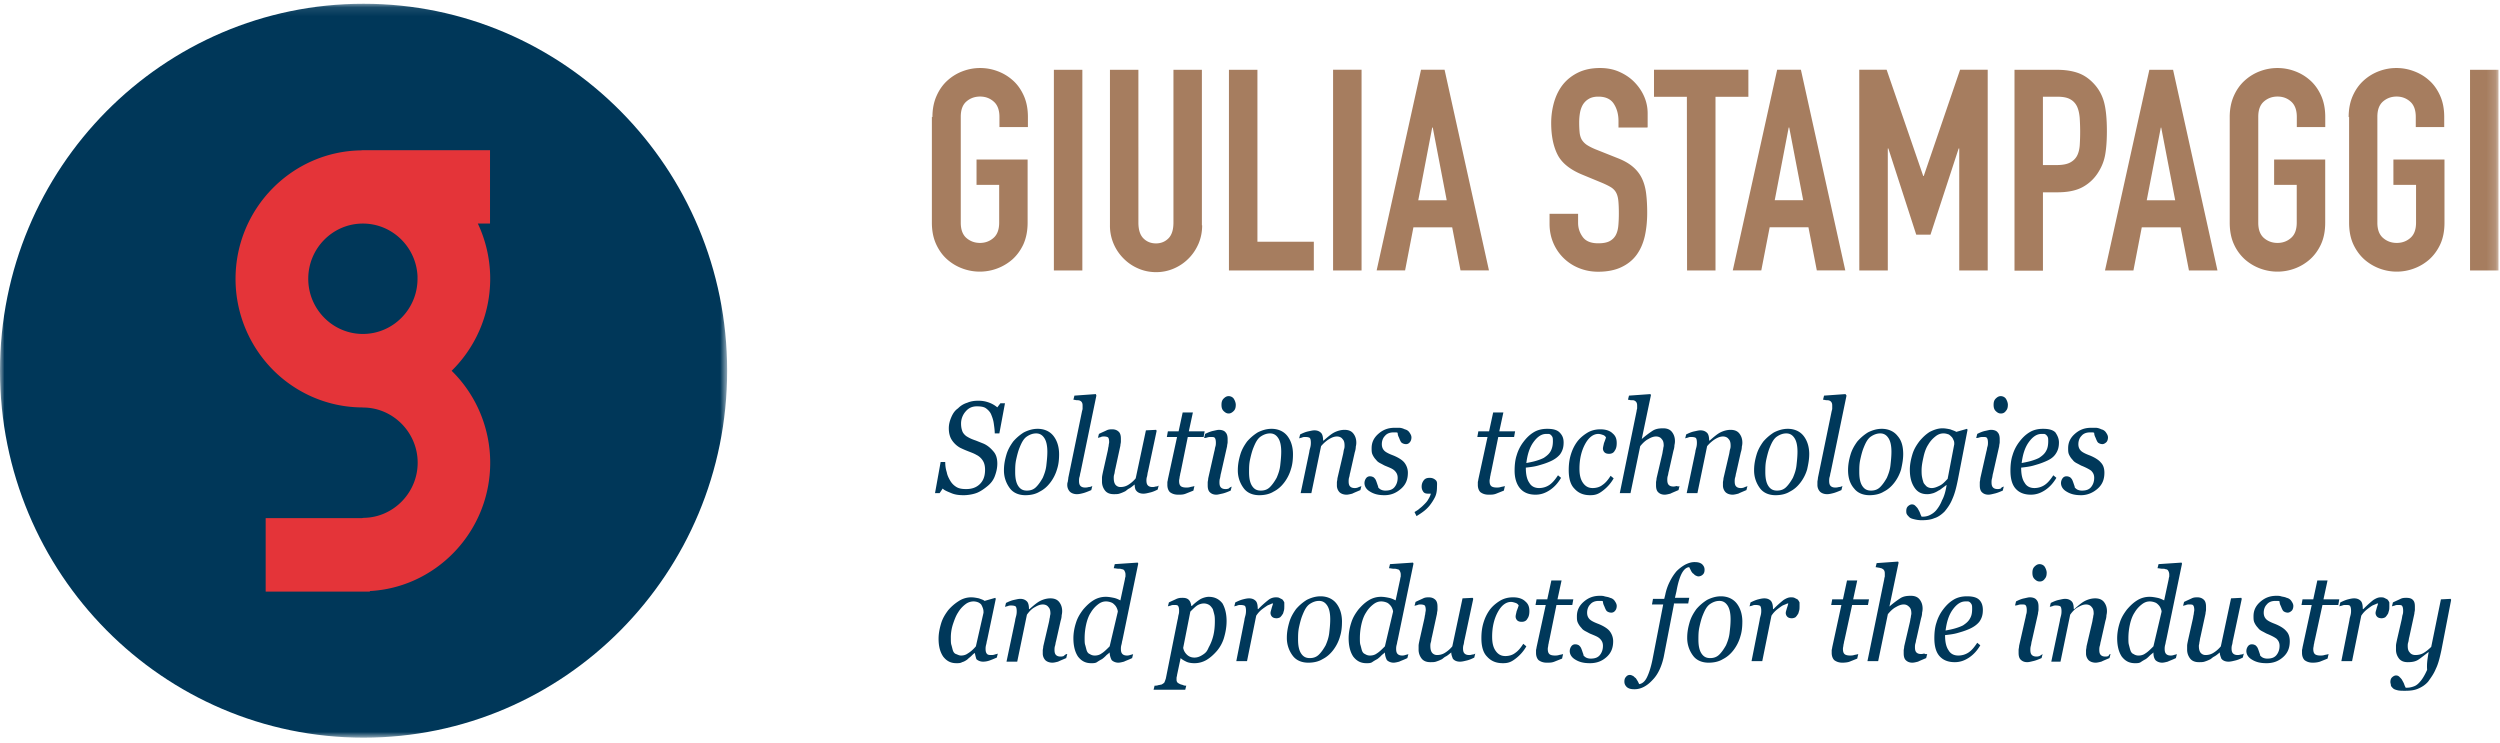 <svg width="276" height="82" viewBox="0 0 276 82" xmlns="http://www.w3.org/2000/svg" xmlns:xlink="http://www.w3.org/1999/xlink"><defs><path id="a" d="M80.277 81.13H0V.104h80.277z"/><path id="c" d="M0 81.44h275.834V.414H0z"/><path id="e" d="M0 81.44h275.834V.414H0z"/><path id="g" d="M0 81.44h275.834V.414H0z"/></defs><g fill="none" fill-rule="evenodd"><g transform="translate(0 .31)"><mask id="b" fill="#fff"><use xlink:href="#a"/></mask><path d="M40.14.104C17.97.104 0 18.244 0 40.617 0 62.992 17.97 81.13 40.14 81.13c22.166 0 40.137-18.138 40.137-40.513C80.277 18.243 62.307.104 40.14.104" fill="#003759" fill-rule="nonzero" mask="url(#b)"/></g><path d="M102.94 12.933c0-.89.155-1.68.464-2.364.307-.69.712-1.25 1.216-1.7a5.23 5.23 0 0 1 1.696-1.02 5.455 5.455 0 0 1 3.791 0c.628.23 1.19.56 1.695 1.01.504.44.91 1.01 1.218 1.69.308.68.462 1.47.462 2.36v1.12h-3.143v-1.12c0-.77-.22-1.34-.64-1.7-.42-.37-.92-.55-1.5-.55s-1.08.18-1.5.54c-.42.36-.63.92-.63 1.69v11.7c0 .76.21 1.33.63 1.69.42.36.92.54 1.49.54s1.07-.18 1.49-.55c.42-.36.63-.93.63-1.69v-4.17h-2.5v-2.8h5.64v6.97c0 .91-.16 1.7-.46 2.38-.31.67-.72 1.23-1.22 1.68a5.485 5.485 0 0 1-5.5 1.01c-.63-.23-1.2-.57-1.7-1.01-.51-.45-.91-1.01-1.22-1.68-.31-.68-.47-1.47-.47-2.38V12.9l.061.033z" fill="#A67D5F" fill-rule="nonzero"/><mask id="d" fill="#fff"><use xlink:href="#c"/></mask><path d="M116.348 29.86h3.144V7.706h-3.144V29.86zm16.37-4.98c0 .727-.135 1.4-.4 2.024-.27.62-.63 1.166-1.096 1.632-.46.468-1 .837-1.617 1.104a4.865 4.865 0 0 1-1.973.405c-.7 0-1.357-.136-1.973-.405a5.048 5.048 0 0 1-1.62-1.104 5.15 5.15 0 0 1-1.1-1.632 5.03 5.03 0 0 1-.4-2.024V7.707h3.14V24.57c0 .788.18 1.37.55 1.742.37.373.83.56 1.39.56.55 0 1.01-.187 1.38-.56.37-.373.55-.954.55-1.742V7.707h3.14V24.88h.029zm2.957-17.173h3.145v18.978h6.227v3.174h-9.372V7.707zm11.497 22.152h3.145V7.7h-3.145v22.159zm11.004-15.781h-.06l-1.54 8.028h3.14l-1.54-8.025v-.003zm-1.325-6.376h2.63l4.9 22.152h-3.14l-.92-4.76h-4.28l-.92 4.76h-3.14l4.9-22.155-.03.003zm24.97 6.377h-3.14v-.72c0-.73-.17-1.36-.51-1.89-.34-.53-.91-.8-1.71-.8-.43 0-.78.08-1.06.25-.28.16-.49.38-.65.63-.15.26-.26.56-.32.9-.06.34-.09.7-.09 1.07 0 .44.02.8.05 1.11.03.3.11.56.23.78.13.21.31.41.54.57.24.16.56.33.97.5l2.41.96c.7.27 1.26.58 1.7.95.43.36.77.78 1.01 1.27s.4 1.05.48 1.68c.08.63.12 1.35.12 2.16 0 .93-.09 1.8-.27 2.6-.19.8-.49 1.48-.91 2.05-.42.57-.98 1.02-1.68 1.35-.7.33-1.55.5-2.56.5-.76 0-1.47-.14-2.13-.41a5.134 5.134 0 0 1-2.82-2.78c-.27-.64-.41-1.34-.41-2.08V23.6h3.15v.99c0 .58.17 1.104.51 1.57.34.468.91.7 1.71.7.53 0 .95-.076 1.25-.232.3-.16.52-.375.68-.654.15-.28.25-.626.29-1.04.04-.415.06-.87.06-1.37 0-.58-.02-1.057-.06-1.43-.04-.374-.13-.674-.26-.9-.13-.23-.32-.416-.55-.56-.24-.148-.55-.3-.94-.47l-2.25-.93c-1.35-.56-2.26-1.3-2.72-2.225-.46-.92-.69-2.08-.69-3.47 0-.83.12-1.62.34-2.37.23-.75.56-1.39 1-1.93.45-.54 1.01-.97 1.68-1.29.68-.32 1.47-.48 2.38-.48.78 0 1.5.14 2.14.43.65.29 1.21.67 1.67 1.15.46.48.82 1.01 1.07 1.6.25.59.37 1.2.37 1.82v1.55l-.08.02zm4.41-3.39h-3.63V7.7h10.42v2.986h-3.63v19.17h-3.14l-.02-19.167zm11.3 3.39h-.06l-1.54 8.02h3.14l-1.54-8.02zM196.2 7.7h2.62l4.9 22.152h-3.144l-.924-4.76h-4.28l-.925 4.76H191.3l4.9-22.16V7.7zm9.062 0h3.023l4.038 11.728h.06l4.01-11.727h3.05v22.16H216.3V16.39h-.063l-3.112 9.52h-1.572l-3.08-9.52h-.06v13.47h-3.146l-.005-22.16zm20.291 10.522h1.51c.635 0 1.13-.093 1.48-.28.35-.186.604-.44.77-.76.164-.323.26-.712.292-1.168a23.444 23.444 0 0 0-.006-3.005c-.04-.47-.13-.88-.28-1.22-.16-.35-.4-.62-.73-.81-.33-.2-.8-.3-1.42-.3h-1.63v7.53l.014.013zM222.4 7.707h4.716c.865 0 1.626.114 2.284.343.653.226 1.25.632 1.783 1.213.534.58.904 1.26 1.11 2.038.205.78.307 1.84.307 3.16 0 .98-.054 1.81-.17 2.51-.11.7-.352 1.35-.72 1.95a4.625 4.625 0 0 1-1.727 1.7c-.72.41-1.666.61-2.836.61h-1.606v8.65h-3.14V7.71l-.001-.003zm16.213 6.377h-.06L237 22.11h3.142l-1.543-8.024.014-.002zm-1.325-6.377h2.62l4.9 22.152h-3.148l-.925-4.76h-4.284l-.92 4.76h-3.14l4.9-22.16-.003.008zm8.872 5.226c0-.89.156-1.68.465-2.364.308-.69.713-1.25 1.217-1.7a5.24 5.24 0 0 1 1.696-1.02 5.474 5.474 0 0 1 3.795 0c.628.23 1.19.56 1.695 1.01.504.44.91 1.01 1.22 1.69.306.68.46 1.47.46 2.36v1.12h-3.14v-1.12c0-.77-.215-1.34-.63-1.7-.42-.37-.92-.55-1.5-.55s-1.074.18-1.493.54c-.42.36-.633.92-.633 1.69v11.7c0 .76.21 1.33.63 1.69.42.36.92.54 1.494.54s1.073-.18 1.494-.55c.42-.36.63-.93.63-1.69v-4.17h-2.497v-2.8h5.64v6.97c0 .91-.152 1.7-.46 2.38-.31.67-.714 1.23-1.22 1.68-.5.44-1.065.78-1.693 1.01a5.473 5.473 0 0 1-3.795 0 5.387 5.387 0 0 1-1.697-1.01 5.031 5.031 0 0 1-1.215-1.68c-.31-.68-.462-1.47-.462-2.38V12.9l-.001.033zm13.132 0c0-.89.153-1.68.46-2.364.31-.69.715-1.25 1.22-1.7.502-.45 1.07-.79 1.694-1.02a5.457 5.457 0 0 1 3.795 0c.63.23 1.2.56 1.7 1.01.51.44.91 1.01 1.22 1.69.31.68.46 1.47.46 2.36v1.12h-3.14v-1.12c0-.77-.21-1.34-.63-1.7-.42-.37-.92-.55-1.49-.55s-1.07.18-1.49.54c-.42.36-.63.92-.63 1.69v11.7c0 .76.21 1.33.64 1.69.42.36.92.54 1.5.54s1.08-.18 1.5-.55c.42-.36.63-.93.63-1.69v-4.17h-2.5v-2.8h5.64v6.97c0 .91-.15 1.7-.46 2.38-.31.67-.72 1.23-1.22 1.68-.5.44-1.07.78-1.7 1.01a5.43 5.43 0 0 1-3.78 0c-.62-.23-1.19-.57-1.69-1.01-.5-.45-.91-1.01-1.22-1.68-.31-.68-.46-1.47-.46-2.38V12.9l-.049.033zm13.4 16.927h3.143V7.706h-3.144l.001 22.154z" fill="#A67D5F" fill-rule="nonzero" mask="url(#d)"/><path d="M106.383 54.67c-.508 0-.959-.057-1.353-.226-.395-.169-.733-.282-.959-.507l-.338.507h-.507l.62-3.439h.507c0 .395.056.79.17 1.128.056.338.225.676.394.958.169.282.394.508.676.677.282.169.62.225 1.071.225.62 0 1.128-.169 1.523-.563.394-.395.563-.902.563-1.579 0-.338-.056-.677-.225-.958a1.713 1.713 0 0 0-.733-.677c-.282-.169-.62-.282-.902-.395a11.092 11.092 0 0 1-.902-.394 2.61 2.61 0 0 1-.902-.846c-.226-.338-.338-.79-.338-1.296 0-.451.112-.846.282-1.24.169-.395.394-.734.732-.96a2.36 2.36 0 0 1 1.015-.62c.395-.168.79-.225 1.24-.225.395 0 .733.057 1.072.17.338.112.676.281 1.014.563l.339-.45h.507l-.62 3.325h-.508c0-.338-.056-.733-.112-1.127-.057-.395-.17-.677-.282-.959-.113-.281-.338-.507-.564-.676-.225-.17-.564-.226-1.015-.226-.507 0-.902.17-1.24.564a2.02 2.02 0 0 0-.507 1.353c0 .338.056.62.169.902.113.226.338.451.564.564.281.17.563.282.902.395l.845.338c.508.225.846.564 1.128.902.282.338.394.79.394 1.296 0 .508-.112.959-.282 1.41-.169.45-.45.79-.789 1.071-.338.282-.733.564-1.127.733-.395.169-1.015.282-1.522.282zm10.542-4.51c0 .563-.057 1.127-.226 1.635a4.476 4.476 0 0 1-.733 1.465c-.338.451-.732.79-1.183 1.015-.451.282-1.015.395-1.579.395-.676 0-1.297-.226-1.691-.733a3.245 3.245 0 0 1-.677-2.03c0-.62.113-1.184.282-1.747.17-.564.451-1.015.733-1.41a5.127 5.127 0 0 1 1.184-1.014c.45-.226.958-.395 1.522-.395.733 0 1.353.282 1.748.79.394.507.62 1.183.62 2.029zm-1.297-.282c0-.677-.113-1.184-.338-1.522-.226-.339-.507-.508-.902-.508-.338 0-.677.113-1.015.339-.338.225-.564.62-.79 1.183-.168.395-.281.846-.394 1.353-.112.508-.112.959-.112 1.41 0 .676.112 1.184.338 1.522.225.338.507.507.958.507.395 0 .733-.112 1.015-.394.282-.282.507-.62.733-1.015.169-.395.338-.846.394-1.353.057-.507.113-1.015.113-1.522zm5.412-6.201l-1.747 8.456c-.057.169-.057.338-.113.507-.057.17-.057.339-.057.451 0 .282.057.451.17.564.112.113.281.17.507.17.056 0 .226 0 .395-.057.169 0 .282-.057.394-.113l-.112.451c-.395.17-.677.282-.903.338-.225.057-.45.113-.676.113-.338 0-.62-.113-.79-.282a1.072 1.072 0 0 1-.281-.733c0-.112 0-.225.056-.338 0-.113.057-.282.057-.451l1.522-7.385c.056-.17.056-.226.056-.282v-.226c0-.169 0-.281-.056-.394a.44.44 0 0 0-.226-.226c-.113-.056-.225-.056-.338-.056-.113 0-.282-.056-.395-.056l.113-.451 2.368-.17.056.17zm4.228 9.809c-.225.169-.394.338-.62.45-.225.114-.338.283-.507.34-.226.112-.395.168-.564.225-.169.056-.394.056-.62.056-.395 0-.733-.113-.958-.395a1.574 1.574 0 0 1-.339-1.014v-.395c0-.17.057-.395.113-.676l.508-2.256c.056-.225.056-.394.112-.563 0-.17.057-.339.057-.451 0-.282-.057-.451-.113-.508-.056-.056-.226-.112-.451-.112-.113 0-.226 0-.338.056-.113.056-.282.056-.339.113l.113-.451c.338-.17.62-.282.846-.395.225-.113.45-.113.62-.113.338 0 .564.113.733.282.169.17.225.451.225.733v.338c0 .17-.056.282-.056.451l-.564 2.594c-.056.169-.056.394-.113.563-.056.17-.056.282-.056.395 0 .338.056.564.17.733a.691.691 0 0 0 .563.282c.282 0 .564-.057.846-.226a3.27 3.27 0 0 0 .845-.733l1.128-5.299 1.127-.056.057.112-.959 4.51c-.056.17-.056.395-.113.564-.056.17-.056.339-.056.395 0 .282.056.45.17.564.112.112.281.169.507.169.056 0 .169 0 .338-.057.169 0 .282-.056.338-.112l-.113.45c-.338.17-.62.283-.902.339-.225.056-.45.113-.676.113-.338 0-.62-.113-.79-.339-.112-.112-.169-.394-.169-.676zm4.792 1.127c-.394 0-.676-.112-.902-.281-.169-.17-.281-.451-.281-.79v-.282c0-.112.056-.225.056-.338l1.015-4.679h-1.128l.113-.62h1.184l.45-2.086h1.128l-.45 2.086h1.747l-.113.62h-1.747l-.79 3.89c-.056.169-.056.338-.112.507 0 .17-.057.282-.057.451 0 .282.057.451.17.564.112.113.338.17.62.17.112 0 .281 0 .45-.057.226-.057.339-.057.451-.113l-.112.507-.846.339c-.282.112-.507.112-.846.112zm5.92-.902l-.113.451c-.395.17-.676.282-.958.339-.282.056-.451.112-.62.112-.339 0-.564-.112-.733-.281-.17-.17-.226-.451-.226-.733v-.339c0-.112.057-.281.057-.45l.676-2.989c.056-.169.056-.338.113-.507.056-.169.056-.338.056-.45 0-.283-.056-.452-.113-.508-.056-.113-.225-.113-.45-.113-.113 0-.226 0-.395.056-.17.057-.282.057-.338.057l.112-.451c.339-.17.62-.282.902-.339.282-.056.451-.112.62-.112.339 0 .62.112.733.282.17.169.226.45.226.732v.339c0 .169-.057.282-.057.45l-.676 2.989c-.056.169-.056.338-.113.563-.056.17-.056.339-.056.451 0 .282.056.451.169.564.113.113.282.17.507.17.057 0 .17 0 .339-.057.169-.17.281-.17.338-.226zm.45-9.02c0 .282-.056.508-.225.677-.169.169-.338.282-.563.282-.226 0-.395-.113-.564-.282-.17-.17-.226-.395-.226-.677 0-.282.057-.507.226-.676.169-.17.338-.282.564-.282.225 0 .45.113.563.282.113.169.226.45.226.676zm6.315 5.469c0 .563-.056 1.127-.226 1.635a4.476 4.476 0 0 1-.732 1.465c-.339.451-.733.79-1.184 1.015-.451.282-1.015.395-1.579.395-.676 0-1.296-.226-1.691-.733a3.245 3.245 0 0 1-.677-2.03c0-.62.113-1.184.282-1.747.17-.564.451-1.015.733-1.41a5.127 5.127 0 0 1 1.184-1.014c.451-.226.958-.395 1.522-.395.733 0 1.353.282 1.748.79.394.507.62 1.183.62 2.029zm-1.297-.282c0-.677-.112-1.184-.338-1.522-.225-.339-.507-.508-.902-.508-.338 0-.676.113-1.015.339-.338.225-.563.62-.789 1.183-.17.395-.282.846-.395 1.353-.112.508-.112.959-.112 1.41 0 .676.112 1.184.338 1.522.225.338.507.507.958.507.395 0 .733-.112 1.015-.394.282-.282.507-.62.733-1.015.17-.395.338-.846.395-1.353.056-.507.112-1.015.112-1.522zm8.852 3.777l-.113.451c-.395.17-.677.282-.902.395-.226.056-.451.112-.62.112-.339 0-.62-.112-.79-.281a1.072 1.072 0 0 1-.282-.733v-.339c0-.112.057-.281.057-.45l.62-2.65c.056-.226.056-.395.113-.564.056-.17.056-.282.056-.395 0-.338-.056-.563-.226-.733-.112-.169-.338-.281-.62-.281s-.563.112-.845.281c-.282.17-.62.451-.902.79l-1.072 5.186h-1.183l.958-4.566c0-.113.056-.282.113-.508.056-.225.056-.394.056-.507 0-.282-.056-.45-.113-.507-.056-.057-.225-.113-.507-.113-.113 0-.226 0-.338.056-.17.057-.282.057-.339.113l.113-.45c.338-.17.62-.283.902-.34.282-.056.451-.112.677-.112.338 0 .564.113.733.282.169.17.225.507.225.846h.057c.45-.395.845-.733 1.183-.902.339-.17.733-.282 1.128-.282.395 0 .733.112.958.394.226.282.339.62.339 1.015 0 .056 0 .226-.057.451 0 .226-.056.451-.113.62l-.507 2.255c-.056.17-.056.339-.113.508-.056.169-.056.338-.056.45 0 .283.056.452.17.564.112.113.28.17.506.17.057 0 .17 0 .339-.057.225-.113.338-.113.394-.169zm2.536 1.015c-.62 0-1.127-.113-1.578-.395-.395-.225-.62-.564-.62-.958a.91.91 0 0 1 .169-.508.513.513 0 0 1 .45-.225c.17 0 .283.056.395.113.113.112.17.169.226.282.056.112.113.281.169.45.056.17.113.282.113.395.056.057.169.17.282.226.112.056.281.112.507.112.451 0 .79-.112 1.015-.394.225-.282.338-.62.338-1.015 0-.338-.113-.564-.338-.79-.226-.225-.564-.337-.959-.507-.169-.056-.338-.169-.563-.282-.226-.112-.395-.225-.508-.394a2.025 2.025 0 0 1-.394-.564c-.113-.225-.113-.45-.113-.733 0-.62.225-1.127.733-1.578.507-.451 1.07-.677 1.804-.677h.507c.17 0 .395.057.62.17a.816.816 0 0 1 .508.338c.112.169.225.338.225.563 0 .17-.056.395-.169.508a.513.513 0 0 1-.451.225.808.808 0 0 1-.395-.113c-.112-.056-.169-.169-.225-.281-.056-.113-.113-.282-.17-.395a1.062 1.062 0 0 1-.112-.451c-.056-.056-.17-.056-.225-.056h-.226c-.395 0-.733.112-.958.394-.226.226-.339.564-.339.902 0 .338.113.564.282.733.17.17.508.338.959.507.563.226 1.014.508 1.24.79.225.282.395.676.395 1.127 0 .733-.226 1.297-.733 1.748-.508.45-1.071.733-1.86.733zm5.807-.902c0 .394-.056.789-.226 1.127a5.53 5.53 0 0 1-.62.959 4.005 4.005 0 0 1-.733.676c-.225.17-.507.338-.676.451l-.226-.45c.17-.114.395-.226.564-.395.226-.17.338-.282.508-.451.169-.17.338-.339.45-.564.113-.17.226-.395.282-.62h-.281c-.282 0-.451-.057-.564-.226a.952.952 0 0 1-.17-.564c0-.225.057-.45.226-.676.17-.226.395-.282.677-.282.282 0 .507.113.676.282.17.169.113.45.113.733zm5.694.845c-.395 0-.677-.112-.902-.281-.17-.17-.282-.451-.282-.79v-.282c0-.112.056-.225.056-.338l1.015-4.679h-1.127l.112-.62h1.184l.451-2.086h1.128l-.451 2.086h1.747l-.112.62h-1.748l-.79 3.89c-.056.169-.056.338-.112.507 0 .17-.056.282-.056.451 0 .282.056.451.169.564.113.113.338.17.62.17.113 0 .282 0 .45-.057.226-.057.34-.057.452-.113l-.113.507-.845.339c-.282.112-.508.112-.846.112zm8.287-5.75c0 .507-.113.902-.394 1.297-.282.338-.677.62-1.24.845-.395.17-.79.282-1.185.395-.394.113-.845.17-1.353.226 0 .732.113 1.296.395 1.69.225.395.62.565 1.071.565.395 0 .79-.113 1.128-.339.338-.225.62-.563.958-1.07l.338.281c-.338.564-.733 1.015-1.24 1.353-.507.338-1.015.507-1.579.507-.732 0-1.296-.225-1.69-.676-.395-.451-.62-1.128-.62-1.973 0-.564.055-1.184.225-1.692a4.48 4.48 0 0 1 .732-1.465c.339-.451.677-.79 1.128-1.071.451-.282.958-.395 1.522-.395.62 0 1.071.113 1.353.395.338.338.451.676.451 1.127zm-1.184-.169c0-.17 0-.338-.056-.451a.756.756 0 0 0-.17-.226.427.427 0 0 0-.225-.112h-.282c-.507 0-.958.282-1.409.902-.451.62-.677 1.41-.79 2.311.283-.056.62-.113 1.015-.225.395-.113.677-.226.903-.339.338-.225.62-.45.789-.789.169-.338.225-.676.225-1.071zm4.116 5.976c-.733 0-1.297-.226-1.748-.733-.451-.451-.62-1.184-.62-2.03 0-.563.056-1.127.225-1.69.17-.565.395-1.016.677-1.41.282-.395.676-.733 1.127-1.015.451-.282.959-.395 1.466-.395.62 0 1.071.17 1.353.451.338.282.451.62.451 1.071 0 .339-.056.62-.225.846-.113.226-.339.338-.62.338-.226 0-.395-.056-.508-.169a.609.609 0 0 1-.169-.394c0-.17.056-.339.113-.62.113-.282.169-.452.225-.62a.577.577 0 0 0-.338-.283c-.169-.056-.338-.112-.507-.112-.564 0-1.071.394-1.466 1.127s-.62 1.635-.62 2.706c0 .677.113 1.184.394 1.579.282.394.62.564 1.072.564.394 0 .789-.113 1.07-.339.339-.225.62-.563.903-1.014l.338.281a4.46 4.46 0 0 1-1.184 1.353c-.507.395-.846.508-1.41.508zm9.865-1.015l-.112.451c-.395.17-.677.282-.902.395-.226.056-.451.112-.62.112-.339 0-.564-.112-.733-.281-.17-.17-.226-.451-.226-.733v-.339c0-.112.057-.281.057-.45l.62-2.65c.056-.226.056-.395.112-.564 0-.17.057-.282.057-.395 0-.338-.057-.563-.226-.733-.112-.169-.338-.281-.62-.281s-.564.112-.845.281c-.339.17-.62.451-.902.79l-1.072 5.186h-1.183l1.86-9.076c0-.113.056-.226.056-.282v-.226c0-.169 0-.281-.056-.394a.44.44 0 0 0-.226-.226c-.056-.056-.169-.056-.338-.056s-.282-.056-.394-.056l.112-.451 2.368-.17.056.113-1.014 4.848c.45-.394.845-.676 1.184-.902.338-.225.732-.281 1.183-.281.395 0 .733.112.959.394.225.282.338.62.338 1.015 0 .056 0 .225-.056.451 0 .225-.057.451-.113.62l-.507 2.255c-.057.17-.057.338-.113.508-.057.169-.057.338-.057.45 0 .282.057.452.17.564.112.113.281.17.507.17.056 0 .17 0 .338-.057.17.056.282.056.338 0zm7.499 0l-.113.451c-.395.17-.677.282-.902.395-.226.056-.451.112-.62.112-.339 0-.62-.112-.79-.281a1.072 1.072 0 0 1-.282-.733v-.339c0-.112.057-.281.057-.45l.62-2.65c.056-.226.056-.395.113-.564.056-.17.056-.282.056-.395 0-.338-.056-.563-.225-.733-.113-.169-.339-.281-.62-.281-.282 0-.564.112-.846.281-.282.17-.62.451-.902.79l-1.071 5.186h-1.184l.958-4.566c0-.113.057-.282.113-.508.056-.225.056-.394.056-.507 0-.282-.056-.45-.112-.507-.057-.057-.226-.113-.508-.113-.113 0-.225 0-.338.056-.17.057-.282.057-.338.113l.112-.45c.339-.17.62-.283.902-.34.282-.056.451-.112.677-.112.338 0 .564.113.733.282.169.17.225.507.225.846h.057c.45-.395.845-.733 1.184-.902.338-.17.732-.282 1.127-.282s.733.112.958.394c.226.282.339.62.339 1.015 0 .056 0 .226-.057.451 0 .226-.056.451-.112.62l-.508 2.255c-.056.17-.056.339-.113.508-.056.169-.056.338-.056.45 0 .283.056.452.17.564.112.113.281.17.507.17.056 0 .169 0 .338-.057.225-.113.338-.113.394-.169zm6.82-3.495c0 .563-.112 1.127-.225 1.635a4.476 4.476 0 0 1-.732 1.465c-.339.451-.733.79-1.184 1.015-.451.282-1.015.395-1.579.395-.676 0-1.297-.226-1.691-.733a3.245 3.245 0 0 1-.677-2.03c0-.62.113-1.184.282-1.747.17-.564.451-1.015.733-1.41a5.127 5.127 0 0 1 1.184-1.014c.451-.226.958-.395 1.522-.395.733 0 1.353.282 1.748.79.394.507.62 1.183.62 2.029zm-1.296-.282c0-.677-.112-1.184-.338-1.522-.225-.339-.507-.508-.902-.508-.338 0-.676.113-1.015.339-.338.225-.563.62-.789 1.183-.17.395-.282.846-.395 1.353-.112.508-.112.959-.112 1.41 0 .676.112 1.184.338 1.522.225.338.507.507.958.507.395 0 .733-.112 1.015-.394.282-.282.507-.62.733-1.015.169-.395.338-.846.395-1.353.056-.507.112-1.015.112-1.522zm5.412-6.201l-1.747 8.456c-.057.169-.057.338-.113.507-.056.17-.056.339-.056.451 0 .282.056.451.169.564.112.113.282.17.507.17.056 0 .226 0 .395-.057.169 0 .282-.057.394-.113l-.112.451c-.395.17-.677.282-.902.338-.226.057-.451.113-.677.113-.338 0-.62-.113-.79-.282a1.072 1.072 0 0 1-.281-.733v-.338c0-.113.056-.282.056-.451l1.522-7.385c.057-.17.057-.226.057-.282v-.226c0-.169 0-.281-.057-.394a.44.44 0 0 0-.225-.226c-.113-.056-.226-.056-.338-.056-.113 0-.282-.056-.395-.056l.113-.451 2.368-.17.112.17zm6.258 6.483c0 .563-.113 1.127-.225 1.635a4.476 4.476 0 0 1-.733 1.465c-.339.451-.733.79-1.184 1.015-.451.282-1.015.395-1.579.395-.676 0-1.296-.226-1.691-.733-.451-.507-.676-1.184-.676-2.03 0-.62.112-1.184.281-1.747.17-.564.451-1.015.733-1.41a5.127 5.127 0 0 1 1.184-1.014c.451-.226.959-.395 1.522-.395.733 0 1.353.282 1.748.79.451.507.62 1.183.62 2.029zm-1.297-.282c0-.677-.112-1.184-.338-1.522-.225-.339-.507-.508-.902-.508-.338 0-.676.113-1.015.339-.338.225-.563.62-.789 1.183-.169.395-.282.846-.394 1.353-.113.508-.113.959-.113 1.41 0 .676.113 1.184.338 1.522.226.338.507.507.958.507.395 0 .733-.112 1.015-.394.282-.282.508-.62.733-1.015.17-.395.338-.846.395-1.353.056-.507.112-1.015.112-1.522zm6.089 3.664c-.113.057-.225.17-.395.282-.169.113-.338.282-.507.338a2.63 2.63 0 0 1-.564.282c-.225.057-.394.113-.676.113-.62 0-1.071-.225-1.41-.733-.338-.507-.507-1.127-.507-1.973 0-.564.113-1.128.282-1.691.169-.564.45-1.015.79-1.466.337-.395.676-.733 1.127-1.015.45-.225.902-.394 1.409-.394.282 0 .564.056.846.112.282.113.507.17.676.282l1.184-.338.056.113-1.07 5.525c-.17.845-.339 1.522-.62 2.142-.226.564-.565 1.015-.846 1.353-.339.338-.733.62-1.128.733-.395.169-.846.225-1.41.225-.338 0-.62-.056-.845-.113-.226-.056-.395-.112-.507-.225-.113-.113-.226-.226-.282-.338-.057-.113-.057-.226-.057-.339 0-.225.057-.394.17-.507.112-.113.281-.225.45-.225a.51.51 0 0 1 .395.169c.113.112.226.225.282.338.056.113.17.282.225.451.057.17.113.282.17.395h.169c.225 0 .507-.057.733-.17.225-.112.507-.281.733-.563a3.83 3.83 0 0 0 .62-1.071c.225-.395.394-.959.507-1.692zm.846-4.51c0-.113 0-.282-.057-.394-.056-.113-.112-.282-.225-.395-.113-.113-.226-.226-.338-.282-.17-.056-.339-.113-.564-.113-.338 0-.62.113-.902.339a3.133 3.133 0 0 0-.79.902c-.225.338-.394.789-.507 1.296-.113.508-.225 1.015-.225 1.522 0 .282 0 .508.056.79.056.282.113.45.17.62.112.169.225.282.337.394.17.113.339.17.564.17.282 0 .564-.113.902-.282.338-.17.564-.451.846-.733l.733-3.834zm5.468 4.679l-.113.451c-.394.17-.676.282-.958.339-.226.056-.451.112-.62.112-.338 0-.564-.112-.733-.281-.17-.17-.226-.451-.226-.733v-.339c0-.112.057-.281.057-.45l.676-2.989c.057-.169.057-.338.113-.507.056-.169.056-.338.056-.45 0-.283-.056-.452-.112-.508-.057-.113-.226-.113-.451-.113-.113 0-.226 0-.395.056-.169.057-.282.057-.338.057l.113-.451c.338-.17.62-.282.902-.339.281-.056.45-.112.62-.112.338 0 .62.112.733.282.169.169.225.45.225.732v.339c0 .169-.056.282-.056.45l-.677 2.989c-.056.169-.056.338-.113.563-.056.17-.056.339-.056.451 0 .282.056.451.17.564.112.113.281.17.507.17.056 0 .169 0 .338-.057.113-.17.225-.17.338-.226zm.451-9.02c0 .282-.056.508-.225.677a.624.624 0 0 1-.564.282c-.226 0-.395-.113-.564-.282-.169-.17-.225-.395-.225-.677 0-.282.056-.507.225-.676.17-.17.338-.282.564-.282.225 0 .45.113.564.282.112.169.225.45.225.676zm5.638 4.172c0 .507-.113.902-.395 1.297-.282.394-.676.62-1.24.845-.395.17-.79.282-1.184.395-.395.113-.846.17-1.353.226 0 .732.113 1.296.395 1.69.225.395.62.565 1.07.565.395 0 .79-.113 1.128-.339.338-.225.62-.563.959-1.07l.338.281c-.338.564-.733 1.015-1.24 1.353-.508.338-1.015.507-1.579.507-.733 0-1.297-.225-1.691-.676-.395-.451-.564-1.128-.564-1.973 0-.564.056-1.184.226-1.692a4.48 4.48 0 0 1 .732-1.465c.339-.451.677-.79 1.128-1.071.45-.282.958-.395 1.522-.395.62 0 1.071.113 1.353.395.226.338.395.676.395 1.127zm-1.184-.169c0-.17 0-.338-.057-.451a.778.778 0 0 0-.169-.226.427.427 0 0 0-.225-.112h-.282c-.507 0-.958.282-1.41.902-.45.62-.676 1.41-.789 2.311.282-.056.62-.113 1.015-.225.395-.113.677-.226.902-.339.338-.225.62-.45.79-.789.168-.282.225-.676.225-1.071zm3.608 5.976c-.62 0-1.128-.113-1.579-.395-.394-.225-.62-.564-.62-.958a.91.91 0 0 1 .17-.508.513.513 0 0 1 .45-.225c.17 0 .282.056.395.113.113.112.17.169.225.282.057.112.113.281.17.45.056.17.112.282.112.395.057.057.17.17.282.226.113.056.282.112.508.112.45 0 .789-.112 1.014-.394.226-.282.339-.62.339-1.015 0-.338-.113-.564-.339-.79-.225-.168-.563-.337-.958-.507-.17-.056-.338-.169-.564-.282-.225-.112-.394-.225-.507-.394a2.025 2.025 0 0 1-.395-.564c-.113-.225-.113-.45-.113-.733 0-.62.226-1.127.733-1.578.508-.451 1.072-.677 1.804-.677h.508c.169 0 .394.057.62.17a.814.814 0 0 1 .507.338c.113.169.226.338.226.563 0 .17-.057.395-.17.508-.112.112-.281.225-.45.225a.808.808 0 0 1-.395-.113c-.113-.056-.17-.169-.225-.281-.057-.113-.113-.282-.17-.395a1.062 1.062 0 0 1-.112-.451c-.057-.056-.17-.056-.226-.056h-.225c-.395 0-.733.112-.959.394-.225.226-.338.564-.338.902 0 .338.113.564.282.733.169.17.507.338.958.507.564.226 1.015.508 1.24.79.282.282.395.676.395 1.127 0 .733-.225 1.297-.733 1.748-.507.45-1.127.733-1.86.733zm-122.11 17.42c-.113.056-.226.17-.395.338-.113.113-.282.226-.45.395-.17.113-.34.225-.565.282-.169.112-.394.112-.62.112-.62 0-1.07-.225-1.465-.732-.339-.508-.508-1.128-.508-1.974 0-.563.113-1.127.282-1.69.17-.565.451-1.016.79-1.467a5.127 5.127 0 0 1 1.183-1.014 2.493 2.493 0 0 1 1.353-.395c.282 0 .564.056.846.113.282.112.507.169.62.282l1.184-.339.056.113-.958 4.567c-.057.169-.057.338-.113.507-.056.225-.056.338-.056.45 0 .283.056.452.169.565.113.112.282.112.507.112.057 0 .17 0 .338-.056.17-.056.282-.056.339-.113l-.113.451c-.395.17-.677.282-.846.339a2.11 2.11 0 0 1-.676.112c-.282 0-.564-.112-.733-.282a5.85 5.85 0 0 1-.17-.676zm.958-4.454c0-.169 0-.282-.056-.45a2.67 2.67 0 0 0-.17-.395c-.056-.113-.225-.226-.338-.282a1.415 1.415 0 0 0-.563-.113 1.5 1.5 0 0 0-.902.338 3.133 3.133 0 0 0-.79.902c-.225.338-.394.79-.563 1.297a4.748 4.748 0 0 0-.226 1.522c0 .282 0 .564.057.733.056.169.112.45.169.62.056.17.169.338.338.395.169.056.338.169.564.169.225 0 .507-.057.733-.226.281-.169.563-.394.902-.789l.845-3.72zm9.246 4.567l-.113.45c-.395.17-.676.283-.902.395-.225.057-.45.113-.62.113-.338 0-.62-.113-.79-.282a1.072 1.072 0 0 1-.281-.733v-.338c0-.113.056-.282.056-.451l.62-2.65c.057-.225.057-.394.113-.563 0-.17.056-.282.056-.395 0-.338-.056-.564-.225-.733-.113-.169-.338-.282-.62-.282s-.564.113-.846.282c-.338.17-.62.451-.902.846l-1.071 5.186h-1.184l.959-4.566c0-.113.056-.282.112-.508.057-.225.057-.394.057-.507 0-.282-.057-.45-.113-.507-.056-.057-.226-.113-.507-.113-.113 0-.226 0-.339.056-.169.057-.282.057-.338.113l.113-.45c.338-.17.62-.283.902-.34.282-.056.45-.112.676-.112.339 0 .564.113.733.282.17.17.226.507.226.846h.056c.451-.395.846-.733 1.184-.902.338-.17.733-.282 1.127-.282.395 0 .733.112.959.394.225.282.338.62.338 1.015 0 .056 0 .226-.056.451 0 .226-.057.451-.113.62l-.507 2.255c-.057.17-.057.339-.113.508-.057.169-.057.338-.057.45 0 .283.057.452.17.564.112.113.281.17.507.17.056 0 .17 0 .338-.057.17-.169.282-.225.395-.225zm4.679-.169c-.113.112-.282.225-.395.338a3.112 3.112 0 0 1-.45.394 4.958 4.958 0 0 0-.564.339c-.17.112-.395.112-.62.112-.62 0-1.072-.225-1.466-.732-.339-.508-.508-1.184-.508-2.03 0-.564.113-1.184.282-1.691.17-.564.451-1.015.79-1.466.338-.395.676-.733 1.127-1.015a2.545 2.545 0 0 1 1.41-.394c.281 0 .563.056.845.112.282.057.507.17.733.282l.507-2.368c0-.112.057-.225.057-.281v-.226c0-.17-.057-.282-.113-.395a.31.31 0 0 0-.282-.169c-.113-.056-.225-.056-.395-.056-.169 0-.338-.056-.507-.056l.113-.451 2.537-.17.056.113-1.748 8.457c-.056.169-.056.338-.112.507-.057.225-.057.338-.057.45 0 .283.057.452.17.565.112.112.281.169.507.169.056 0 .169 0 .338-.057.17-.056.282-.056.338-.112l-.112.45c-.339.17-.677.283-.902.395-.226.057-.451.113-.62.113-.282 0-.564-.113-.733-.282a1.868 1.868 0 0 1-.226-.845zm.902-4.51c0-.113-.056-.282-.113-.395a1.18 1.18 0 0 0-.225-.338c-.113-.113-.226-.226-.395-.282a1.651 1.651 0 0 0-.564-.113c-.338 0-.62.113-.902.338a3.133 3.133 0 0 0-.789.902c-.225.338-.394.79-.507 1.297a6.998 6.998 0 0 0-.17 1.522c0 .282 0 .564.057.733.056.169.113.45.17.62.056.17.168.338.337.395.17.112.339.169.564.169.226 0 .508-.057.733-.226.282-.169.564-.45.902-.789l.902-3.834zm12.008 1.071c0 .62-.113 1.24-.282 1.804a4.072 4.072 0 0 1-.789 1.465c-.395.451-.79.79-1.184 1.015a2.619 2.619 0 0 1-1.297.338c-.338 0-.676-.056-.902-.169-.225-.112-.45-.225-.62-.394l-.394 1.86c0 .113-.057.226-.057.338v.226a.43.43 0 0 0 .113.282c.056.056.17.112.282.169.113.056.225.056.338.113a.715.715 0 0 0 .338.056l-.112.451h-3.496l.113-.451c.113 0 .282 0 .395-.056.112 0 .225-.057.338-.057a1.18 1.18 0 0 0 .338-.225c.057-.113.113-.282.17-.451l1.296-6.483c.056-.17.056-.339.113-.564.056-.17.056-.339.056-.451 0-.282-.056-.451-.113-.508-.056-.112-.225-.112-.45-.112-.113 0-.226 0-.339.056-.169.056-.282.056-.338.113l.113-.451c.338-.17.62-.282.845-.395.282-.113.451-.113.677-.113.282 0 .507.057.676.226.17.169.226.394.282.676h.057a5.15 5.15 0 0 1 .902-.733c.281-.169.676-.281.958-.281.62 0 1.127.225 1.522.732.282.508.451 1.128.451 1.974zm-1.973 2.875a5.17 5.17 0 0 0 .507-1.297c.113-.45.17-1.015.17-1.578 0-.226 0-.508-.057-.733a9.25 9.25 0 0 0-.169-.62c-.113-.17-.226-.339-.395-.451a1.136 1.136 0 0 0-.62-.17 1.47 1.47 0 0 0-.62.17c-.225.112-.507.394-.846.732l-.789 4.003c.057.282.17.508.395.733.225.226.507.338.845.338.339 0 .62-.112.959-.338.338-.225.45-.395.62-.79zm8.344-4.454c0 .113 0 .282-.057.451-.056.17-.056.282-.169.395-.056.112-.17.225-.225.282a.822.822 0 0 1-.395.112c-.226 0-.395-.056-.507-.169a.609.609 0 0 1-.17-.394c0-.17.057-.282.113-.508.057-.225.113-.338.17-.564-.057 0-.113 0-.226.057-.113.056-.282.113-.395.169-.169.113-.338.225-.564.395-.225.169-.45.394-.676.732l-1.015 5.018h-1.184l.902-4.566c0-.113.057-.282.113-.508.056-.225.056-.395.056-.507 0-.282-.056-.451-.112-.508-.057-.056-.226-.112-.508-.112a.72.72 0 0 0-.338.056c-.113.056-.282.056-.338.113l.112-.451c.339-.17.62-.282.846-.339.226-.056.451-.112.677-.112.338 0 .563.112.733.282.169.169.225.507.225.902h.056a11.65 11.65 0 0 1 1.128-1.015 1.34 1.34 0 0 1 .79-.282c.112 0 .281 0 .394.056l.338.17c.113.112.17.225.226.338v.507zm6.37 1.635c0 .564-.056 1.128-.225 1.635a4.476 4.476 0 0 1-.733 1.466c-.339.45-.733.789-1.184 1.014-.451.282-1.015.395-1.579.395-.676 0-1.296-.225-1.691-.733a3.245 3.245 0 0 1-.677-2.03c0-.62.113-1.183.282-1.747.17-.564.451-1.015.733-1.41a5.127 5.127 0 0 1 1.184-1.014c.451-.226.959-.395 1.522-.395.733 0 1.353.282 1.748.79.395.507.62 1.183.62 2.029zm-1.297-.282c0-.676-.112-1.184-.338-1.522-.225-.338-.507-.507-.902-.507-.338 0-.676.112-1.015.338-.338.225-.563.62-.789 1.184-.169.394-.282.845-.395 1.353-.112.507-.112.958-.112 1.41 0 .676.112 1.183.338 1.521.225.339.507.508.958.508.395 0 .733-.113 1.015-.395.282-.282.508-.62.733-1.015.17-.394.338-.845.395-1.353.056-.507.112-.958.112-1.522zm6.033 3.665c-.113.112-.282.225-.395.338a3.223 3.223 0 0 1-.451.394 4.958 4.958 0 0 0-.564.339c-.169.112-.394.112-.62.112-.62 0-1.071-.225-1.466-.732-.338-.508-.507-1.184-.507-2.03 0-.564.113-1.184.282-1.691.169-.564.45-1.015.79-1.466.337-.395.676-.733 1.127-1.015a2.545 2.545 0 0 1 1.409-.394c.282 0 .564.056.846.112.282.057.507.17.733.282l.507-2.368c0-.112.056-.225.056-.281v-.226c0-.17-.056-.282-.112-.395a.31.31 0 0 0-.282-.169c-.113-.056-.226-.056-.395-.056-.17 0-.338-.056-.507-.056l.112-.451 2.537-.17.057.113-1.748 8.457c-.056.169-.056.338-.113.507-.056.225-.056.338-.056.45 0 .283.056.452.169.565.113.112.282.169.507.169.057 0 .17 0 .339-.057.169-.056.282-.056.338-.112l-.113.45c-.338.17-.676.283-.902.395-.225.057-.45.113-.62.113-.282 0-.564-.113-.733-.282a1.868 1.868 0 0 1-.225-.845zm.902-4.51c0-.113-.057-.282-.113-.395a1.18 1.18 0 0 0-.226-.338c-.112-.113-.225-.226-.394-.282a1.661 1.661 0 0 0-.564-.113c-.338 0-.62.113-.902.338a3.133 3.133 0 0 0-.79.902c-.225.338-.394.79-.507 1.297a6.998 6.998 0 0 0-.169 1.522c0 .282 0 .564.057.733.056.169.112.45.169.62.056.17.169.338.338.395a.96.96 0 0 0 .564.169c.225 0 .507-.057.733-.226.281-.169.563-.45.902-.789l.902-3.834zm6.426 4.51c-.225.169-.394.338-.62.45-.225.113-.338.282-.507.339-.226.113-.395.169-.564.225-.169.057-.394.057-.62.057-.395 0-.733-.113-.958-.395a1.574 1.574 0 0 1-.339-1.015v-.394c0-.17.057-.395.113-.677l.508-2.255c.056-.225.056-.395.112-.564 0-.169.057-.338.057-.45 0-.283-.057-.452-.113-.508-.056-.056-.226-.113-.451-.113-.113 0-.226 0-.338.057-.17.056-.282.056-.339.112l.113-.45c.338-.17.62-.283.846-.395.225-.113.45-.113.62-.113.338 0 .564.113.733.282.169.169.225.45.225.733v.338c0 .17-.056.282-.056.451l-.564 2.593c-.056.17-.056.395-.113.564-.056.17-.056.282-.056.395 0 .338.056.563.17.733a.69.69 0 0 0 .563.281c.282 0 .564-.056.846-.225a3.31 3.31 0 0 0 .845-.733l1.128-5.3 1.127-.056.057.113-.959 4.51c-.056.17-.056.395-.113.564-.056.169-.056.338-.056.395 0 .281.056.45.17.563.112.113.281.17.507.17.056 0 .169 0 .338-.057.169 0 .282-.056.338-.113l-.113.451c-.338.17-.62.282-.902.339-.225.056-.45.112-.676.112-.338 0-.62-.112-.79-.338-.056-.17-.169-.395-.169-.676zm5.694 1.183c-.732 0-1.296-.225-1.747-.732-.451-.451-.62-1.184-.62-2.03 0-.564.056-1.127.225-1.691.17-.564.395-1.015.677-1.41.282-.394.676-.733 1.127-1.014.451-.282.959-.395 1.466-.395.62 0 1.071.17 1.353.451.338.282.451.62.451 1.071 0 .338-.056.62-.226.846-.112.225-.338.338-.62.338-.225 0-.394-.056-.507-.17a.609.609 0 0 1-.17-.394c0-.169.057-.338.114-.62.112-.282.169-.45.225-.62a.577.577 0 0 0-.338-.282c-.17-.056-.338-.113-.508-.113-.563 0-1.07.395-1.465 1.128-.395.733-.62 1.635-.62 2.706 0 .676.112 1.184.394 1.578.282.395.62.564 1.071.564.395 0 .79-.113 1.071-.338.339-.226.62-.564.902-1.015l.339.282a4.46 4.46 0 0 1-1.184 1.353c-.508.395-.846.507-1.41.507zm4.849-.056c-.395 0-.677-.113-.902-.282-.17-.169-.282-.45-.282-.79v-.28c0-.114.056-.226.056-.34l1.015-4.678h-1.128l.113-.62h1.184l.451-2.086h1.128l-.451 2.085h1.747l-.112.62h-1.748l-.79 3.89c-.056.17-.056.339-.112.508 0 .169-.056.282-.056.45 0 .283.056.452.169.565.112.112.338.169.62.169.113 0 .282 0 .45-.057.226-.056.339-.056.452-.112l-.113.507-.846.338c-.281.113-.507.113-.845.113zm4.736.056c-.62 0-1.128-.112-1.58-.394-.394-.226-.62-.564-.62-.959a.91.91 0 0 1 .17-.507.513.513 0 0 1 .45-.225c.17 0 .283.056.395.112.113.113.17.17.226.282.056.113.113.282.17.451.055.17.112.282.112.395.056.056.169.169.282.225.112.057.282.113.507.113.451 0 .79-.113 1.015-.395.225-.281.338-.62.338-1.014 0-.339-.113-.564-.338-.79-.226-.225-.564-.338-.959-.507-.169-.056-.338-.17-.563-.282-.226-.113-.395-.225-.508-.394a2.025 2.025 0 0 1-.394-.564c-.113-.226-.113-.451-.113-.733 0-.62.225-1.128.733-1.579.507-.45 1.071-.676 1.804-.676.169 0 .338 0 .507.056.17.057.395.057.62.17a.816.816 0 0 1 .508.338c.112.169.225.338.225.563 0 .17-.056.395-.169.508a.513.513 0 0 1-.45.225.815.815 0 0 1-.396-.113c-.112-.056-.169-.169-.225-.281-.056-.113-.113-.282-.17-.395a1.062 1.062 0 0 1-.112-.451c-.056-.056-.169-.056-.225-.056h-.226c-.395 0-.733.112-.958.394-.226.226-.339.564-.339.902 0 .338.113.564.282.733.17.17.508.338.959.508.563.225 1.014.507 1.24.789.225.282.395.676.395 1.127 0 .733-.226 1.297-.733 1.748-.508.45-1.071.676-1.86.676zm9.301-6.483l-1.127 5.807c-.226 1.015-.62 1.917-1.24 2.537-.62.676-1.297 1.015-1.974 1.015-.394 0-.62-.057-.845-.226-.17-.169-.282-.338-.282-.62 0-.226.056-.395.169-.507a.513.513 0 0 1 .451-.226c.113 0 .226.056.338.113.113.056.17.169.282.225.057.057.113.17.226.339l.169.338c.338-.057.62-.282.845-.733.226-.451.451-1.128.62-1.973l1.184-6.089h-1.24l.113-.62h1.24l.113-.45a5.612 5.612 0 0 1 .507-1.467c.226-.45.451-.789.733-1.127a4.3 4.3 0 0 1 .959-.733c.338-.17.676-.282 1.014-.282.395 0 .62.056.846.226.17.169.282.338.282.62 0 .225-.056.394-.17.507a.715.715 0 0 1-.507.226c-.112 0-.225-.057-.338-.113-.113-.057-.169-.17-.282-.226a1.18 1.18 0 0 1-.225-.338l-.17-.338c-.281 0-.563.225-.789.62-.225.395-.45 1.071-.62 2.03l-.169.732h1.579l-.113.62h-1.58v.113zm7.555 1.917c0 .564-.057 1.128-.226 1.635a4.476 4.476 0 0 1-.733 1.466c-.338.45-.733.789-1.184 1.014-.45.282-1.014.395-1.578.395-.677 0-1.297-.225-1.691-.733a3.245 3.245 0 0 1-.677-2.03c0-.62.113-1.183.282-1.747.17-.564.451-1.015.733-1.41a5.127 5.127 0 0 1 1.184-1.014c.45-.226.958-.395 1.522-.395.733 0 1.353.282 1.748.79.394.507.62 1.183.62 2.029zm-1.297-.282c0-.676-.113-1.184-.338-1.522-.226-.338-.508-.507-.902-.507-.338 0-.677.112-1.015.338-.338.225-.564.62-.79 1.184-.168.394-.281.845-.394 1.353-.113.507-.113.958-.113 1.41 0 .676.113 1.183.339 1.521.225.339.507.508.958.508.395 0 .733-.113 1.015-.395.282-.282.507-.62.733-1.015.169-.394.338-.845.394-1.353.057-.507.113-.958.113-1.522zm7.611-1.353c0 .113 0 .282-.057.451-.056.17-.056.282-.169.395a1.23 1.23 0 0 1-.225.282.815.815 0 0 1-.395.112c-.225 0-.394-.056-.507-.169a.609.609 0 0 1-.17-.394c0-.17.057-.282.113-.508a7 7 0 0 0 .17-.564c-.057 0-.113 0-.226.057-.113.056-.282.113-.395.169-.112.056-.338.225-.563.395a2.885 2.885 0 0 0-.677.732l-1.015 5.018h-1.184l.902-4.566c0-.113.057-.282.113-.508.057-.225.057-.395.057-.507 0-.282-.057-.451-.113-.508-.057-.056-.226-.112-.508-.112a.72.72 0 0 0-.338.056c-.113.056-.282.056-.338.113l.113-.451c.338-.17.62-.282.845-.339.226-.056.451-.112.677-.112.338 0 .564.112.733.282.169.225.225.507.225.902h.057a11.65 11.65 0 0 1 1.127-1.015c.282-.17.508-.282.79-.282.112 0 .281 0 .394.056l.338.17c.113.112.17.225.226.338v.507zm4.735 6.145c-.394 0-.676-.113-.902-.282-.169-.169-.282-.45-.282-.79v-.28c0-.114.057-.226.057-.34l1.015-4.678h-1.128l.113-.62h1.184l.45-2.086h1.128l-.45 2.085h1.747l-.113.62h-1.747l-.846 3.89c-.057.17-.057.339-.113.508 0 .169-.056.282-.056.45 0 .283.056.452.169.565.113.112.338.169.62.169.113 0 .282 0 .451-.057.226-.056.338-.056.451-.112l-.113.507-.845.338c-.113.057-.451.113-.79.113zm9.359-.958l-.113.45c-.395.17-.677.283-.902.395-.226.057-.451.113-.62.113-.338 0-.564-.113-.733-.282-.17-.169-.226-.45-.226-.733v-.338c0-.113.057-.282.057-.451l.62-2.65c.056-.225.056-.394.113-.563 0-.17.056-.282.056-.395 0-.338-.056-.564-.225-.733-.17-.169-.339-.282-.62-.282-.282 0-.564.113-.846.282-.338.17-.62.451-.902.79l-1.071 5.186h-1.184l1.86-9.077c0-.112.057-.225.057-.281v-.226c0-.17 0-.282-.057-.395a.44.44 0 0 0-.225-.225c-.057-.056-.17-.056-.339-.113-.112 0-.281-.056-.394-.056l.113-.451 2.367-.17.057.113-1.015 4.849c.451-.395.846-.677 1.184-.902.338-.226.733-.282 1.184-.282.394 0 .733.113.958.394.226.282.338.62.338 1.015 0 .057 0 .226-.056.451 0 .226-.056.451-.113.62l-.507 2.255c-.057.17-.057.339-.113.508-.056.169-.056.338-.056.45 0 .283.056.452.169.565.113.112.282.169.507.169.057 0 .17 0 .339-.057.169.113.281.057.338.057zm6.145-4.849c0 .508-.113.902-.395 1.297-.282.338-.676.62-1.24.846-.395.169-.79.282-1.184.394-.395.113-.846.17-1.353.226 0 .733.113 1.296.395 1.691.225.395.62.564 1.07.564.395 0 .79-.113 1.128-.338.338-.226.62-.564.959-1.072l.338.282c-.338.564-.733 1.015-1.24 1.353-.508.339-1.015.508-1.579.508-.733 0-1.297-.226-1.691-.677-.395-.45-.564-1.127-.564-1.973 0-.564.056-1.184.226-1.691a4.475 4.475 0 0 1 .732-1.466c.339-.451.677-.79 1.128-1.071.45-.282.958-.395 1.522-.395.62 0 1.071.113 1.353.395.282.282.395.676.395 1.127zm-1.184-.169c0-.169 0-.338-.057-.45a.743.743 0 0 0-.169-.226.427.427 0 0 0-.225-.113h-.282c-.507 0-.958.282-1.41.902-.45.62-.676 1.41-.789 2.311.282-.056.62-.112 1.015-.225.395-.113.677-.226.902-.338.338-.226.62-.451.79-.79.168-.282.225-.62.225-1.07zm7.78 5.018l-.113.45c-.395.17-.677.283-.958.339-.226.056-.451.113-.62.113-.339 0-.564-.113-.733-.282-.17-.17-.226-.451-.226-.733v-.338c0-.113.056-.282.056-.451l.677-2.988c.056-.17.056-.339.113-.508.056-.169.056-.338.056-.45 0-.283-.056-.452-.113-.508-.056-.113-.225-.113-.45-.113-.113 0-.226 0-.395.057-.17.056-.282.056-.339.056l.113-.451c.338-.17.62-.282.902-.338.282-.057.451-.113.62-.113.339 0 .62.113.733.282.17.169.226.45.226.733v.338c0 .17-.057.282-.057.451l-.676 2.988c-.057.169-.057.338-.113.564-.056.169-.056.338-.056.45 0 .283.056.452.169.564.113.113.282.17.507.17.057 0 .17 0 .338-.057.17-.113.282-.169.339-.225zm.45-8.964c0 .282-.056.507-.225.676a.624.624 0 0 1-.564.282c-.225 0-.394-.112-.563-.282-.17-.169-.226-.394-.226-.676 0-.282.057-.507.226-.677.169-.169.338-.281.563-.281.226 0 .451.112.564.281.113.17.226.451.226.677zm7.048 8.964l-.113.45c-.395.17-.677.283-.902.395-.226.057-.451.113-.62.113-.338 0-.62-.113-.79-.282a1.072 1.072 0 0 1-.281-.733v-.338c0-.113.056-.282.056-.451l.62-2.65c.057-.225.057-.394.113-.563 0-.17.056-.282.056-.395 0-.338-.056-.564-.225-.733-.113-.169-.338-.282-.62-.282s-.564.113-.846.282c-.338.17-.62.451-.902.846l-1.071 5.186h-1.015l.958-4.566c0-.113.057-.282.113-.508.057-.225.057-.394.057-.507 0-.282-.057-.45-.113-.507-.057-.057-.226-.113-.508-.113a.72.72 0 0 0-.338.056c-.113.057-.282.057-.338.113l.113-.45c.338-.17.62-.283.902-.34.282-.056.45-.112.676-.112.338 0 .564.113.733.282.17.17.226.507.226.846H229c.451-.395.846-.733 1.184-.902.338-.17.733-.282 1.127-.282.395 0 .733.112.959.394.225.282.338.62.338 1.015 0 .056 0 .226-.056.451 0 .226-.057.451-.113.62l-.507 2.255c-.057.17-.057.339-.113.508-.057.169-.057.338-.057.45 0 .283.057.452.17.564.112.113.281.17.507.17.056 0 .17 0 .338-.057.057-.169.17-.225.226-.225zm4.735-.169c-.112.112-.282.225-.394.338-.113.113-.282.282-.451.394a4.906 4.906 0 0 0-.564.339c-.17.112-.395.112-.62.112-.62 0-1.071-.225-1.466-.732-.338-.508-.507-1.184-.507-2.03 0-.564.112-1.184.281-1.691.17-.564.451-1.015.79-1.466.338-.395.676-.733 1.127-1.015a2.545 2.545 0 0 1 1.41-.394c.282 0 .563.056.845.112.282.057.508.17.733.282l.508-2.368c0-.112.056-.225.056-.281v-.226a.808.808 0 0 0-.113-.395.31.31 0 0 0-.282-.169c-.112-.056-.225-.056-.394-.056-.17 0-.339-.056-.508-.056l.113-.451 2.537-.17.056.113-1.747 8.457c-.057.169-.057.338-.113.507-.056.225-.056.338-.056.45 0 .283.056.452.169.565.112.112.282.169.507.169.056 0 .17 0 .338-.057.17-.056.282-.056.339-.112l-.113.45c-.338.17-.677.283-.902.395-.226.057-.451.113-.62.113-.282 0-.564-.113-.733-.282-.17-.225-.226-.507-.226-.845zm.902-4.51c0-.113-.056-.282-.112-.395a1.18 1.18 0 0 0-.226-.338c-.113-.113-.225-.226-.395-.282a1.65 1.65 0 0 0-.563-.113c-.339 0-.62.113-.902.338a3.133 3.133 0 0 0-.79.902c-.225.338-.394.79-.507 1.297a6.998 6.998 0 0 0-.17 1.522c0 .282 0 .564.057.733.057.225.113.45.17.62.056.17.168.338.338.395a.956.956 0 0 0 .563.169c.226 0 .508-.057.733-.226.282-.169.564-.45.902-.789l.902-3.834zm6.427 4.51c-.225.169-.395.338-.62.45-.226.113-.338.282-.507.339-.226.113-.395.169-.564.225-.17.057-.395.057-.62.057-.395 0-.733-.113-.959-.395a1.574 1.574 0 0 1-.338-1.015v-.394c0-.17.056-.395.113-.677l.507-2.255c.057-.225.057-.395.113-.564 0-.169.056-.338.056-.45 0-.283-.056-.452-.112-.508-.057-.113-.226-.113-.451-.113-.113 0-.226 0-.339.057-.169.056-.282.056-.338.112l.113-.45c.338-.17.62-.283.845-.395.226-.113.451-.113.62-.113.339 0 .564.113.733.282.17.169.226.45.226.733v.338c0 .17-.056.282-.056.451l-.564 2.593c-.057.17-.057.395-.113.564 0 .17-.056.282-.056.395 0 .338.056.563.169.733a.694.694 0 0 0 .564.281c.281 0 .563-.056.845-.225.282-.17.564-.395.846-.733l1.127-5.3 1.128-.056.056.113-.958 4.51c-.056.17-.056.395-.113.564-.056.169-.056.338-.056.395 0 .281.056.45.169.563.113.113.282.17.507.17.057 0 .17 0 .339-.057.169 0 .281-.056.338-.113l-.113.451c-.338.17-.62.282-.902.339-.225.056-.451.112-.676.112-.339 0-.62-.112-.79-.338-.056-.17-.169-.395-.169-.676zm5.13 1.183c-.62 0-1.127-.112-1.578-.394-.395-.226-.62-.564-.62-.959a.91.91 0 0 1 .169-.507.513.513 0 0 1 .45-.225c.17 0 .283.056.395.112.113.113.17.17.226.282.056.113.113.282.17.451.055.17.112.282.112.395.056.056.169.169.282.225.112.057.282.113.507.113.451 0 .79-.113 1.015-.395.225-.281.338-.62.338-1.014 0-.339-.113-.564-.338-.79-.226-.169-.564-.338-.959-.507-.169-.056-.338-.17-.563-.282-.226-.113-.395-.225-.508-.394a2.025 2.025 0 0 1-.394-.564c-.113-.226-.113-.451-.113-.733 0-.62.225-1.128.733-1.579.507-.45 1.07-.676 1.804-.676.169 0 .338 0 .507.056.17.057.395.057.62.17a.816.816 0 0 1 .508.338c.112.169.225.338.225.563 0 .17-.056.395-.169.508-.113.112-.282.225-.45.225a.815.815 0 0 1-.396-.113c-.112-.056-.169-.169-.225-.281-.056-.113-.113-.282-.17-.395a1.062 1.062 0 0 1-.112-.451c-.056-.056-.169-.056-.225-.056h-.226c-.395 0-.733.112-.958.394-.226.226-.339.564-.339.902 0 .338.113.564.282.733.17.17.508.338.959.508.563.225 1.014.507 1.24.789.282.282.395.676.395 1.127 0 .733-.226 1.297-.733 1.748-.508.45-1.071.676-1.86.676zm5.131-.056c-.395 0-.677-.113-.902-.282-.17-.169-.282-.45-.282-.79v-.28c0-.114.056-.226.056-.34l1.015-4.678h-1.128l.113-.62h1.184l.45-2.086h1.128l-.45 2.085h1.747l-.113.62H256.4l-.846 3.89c-.056.17-.056.339-.113.508 0 .169-.056.282-.056.45 0 .283.056.452.169.565.113.112.338.169.62.169.113 0 .282 0 .451-.057.226-.056.338-.056.451-.112l-.113.507-.845.338c-.17.057-.451.113-.79.113zm8.456-6.145c0 .113 0 .282-.056.451-.057.17-.057.282-.17.395a1.23 1.23 0 0 1-.225.282.822.822 0 0 1-.395.112c-.225 0-.394-.056-.507-.169a.609.609 0 0 1-.17-.394c0-.17.057-.282.113-.508.057-.225.113-.338.17-.564-.057 0-.113 0-.226.057-.113.056-.282.113-.395.169-.112.056-.338.225-.563.395a2.885 2.885 0 0 0-.677.732l-1.015 5.018h-1.183l.902-4.566c0-.113.056-.282.112-.508.057-.225.057-.395.057-.507 0-.282-.057-.451-.113-.508-.056-.112-.226-.112-.507-.112-.113 0-.226 0-.339.056-.169.056-.282.056-.338.113l.113-.451c.338-.17.62-.282.845-.339.226-.056.451-.112.677-.112.338 0 .564.112.733.282.169.169.225.507.225.902h.057c.507-.508.902-.846 1.127-1.015.282-.17.508-.282.79-.282.112 0 .281 0 .394.056l.338.17c.113.112.17.225.226.338v.507zm4.341 4.961c-.451.338-.79.62-1.128.846-.338.225-.733.282-1.184.282-.394 0-.732-.113-.958-.395a1.574 1.574 0 0 1-.338-1.015v-.394c0-.17.056-.395.113-.677l.507-2.198c.056-.226.056-.395.113-.564.056-.17.056-.282.056-.451 0-.282-.056-.451-.113-.508-.056-.112-.225-.112-.45-.112-.113 0-.226 0-.339.056-.17.056-.282.056-.338.113l.113-.451c.338-.17.62-.282.845-.395.226-.113.451-.113.62-.113.339 0 .564.057.733.226.17.169.226.394.226.733v.338c0 .17-.057.282-.057.451l-.563 2.593c-.057.17-.057.395-.113.564-.057.17-.057.282-.057.395 0 .338.057.563.226.733.113.169.338.281.62.281s.62-.056.902-.225c.282-.17.564-.395.846-.677l1.07-5.243 1.072-.056.056.113-1.07 5.525c-.17.789-.339 1.522-.62 2.086-.226.563-.565 1.014-.847 1.409-.338.395-.732.62-1.127.79-.395.168-.846.225-1.41.225-.338 0-.62 0-.845-.057-.226-.056-.395-.112-.507-.225-.113-.113-.226-.226-.226-.338 0-.113-.056-.226-.056-.339 0-.225.056-.394.169-.507.113-.113.282-.226.45-.226a.51.51 0 0 1 .395.17c.113.112.226.225.282.338.057.113.17.282.226.45.056.17.113.283.169.395h.169c.226 0 .507-.056.79-.169.281-.112.507-.338.732-.62.226-.282.451-.676.677-1.184-.057-.733.056-1.296.169-1.973z" fill="#00385A" fill-rule="nonzero"/><mask id="f" fill="#fff"><use xlink:href="#e"/></mask><path d="M49.16 40.913a13.747 13.747 0 0 0 4.458-10.138c0-2.307-.58-4.58-1.68-6.594h1.66v-7.1H40.042l-.178.02c-7.382.11-13.36 6.21-13.36 13.69 0 3.93 1.68 7.67 4.607 10.28 2.46 2.18 5.6 3.39 8.87 3.41l.18.01c3.56.05 6.45 3.01 6.45 6.59s-2.89 6.54-6.44 6.59l-.16.03H29.83v7.11h10.5v-.04c7.343-.14 13.288-6.24 13.288-13.68 0-3.86-1.622-7.54-4.457-10.13M46.6 30.78c0 3.635-2.93 6.593-6.533 6.593-3.6 0-6.53-2.96-6.53-6.593 0-3.636 2.93-6.594 6.53-6.594 3.603 0 6.534 2.96 6.534 6.595" fill="#E43439" fill-rule="nonzero" mask="url(#f)"/><mask id="h" fill="#fff"><use xlink:href="#g"/></mask><path d="M49.16 40.913a13.747 13.747 0 0 0 4.458-10.138c0-2.307-.58-4.58-1.68-6.594h1.66v-7.1H40.042l-.178.02c-7.382.11-13.36 6.21-13.36 13.69 0 3.93 1.68 7.67 4.607 10.28 2.46 2.18 5.6 3.39 8.87 3.41l.18.01c3.56.05 6.45 3.01 6.45 6.59s-2.89 6.54-6.44 6.59l-.16.03H29.83v7.11h10.5v-.04c7.343-.14 13.288-6.24 13.288-13.68 0-3.86-1.622-7.54-4.457-10.13l-.001-.048zm-2.566-10.138c0 3.635-2.93 6.593-6.533 6.593-3.6 0-6.53-2.958-6.53-6.593 0-3.636 2.93-6.594 6.53-6.594 3.61 0 6.54 2.96 6.54 6.6l-.007-.006z" stroke="#E43439" mask="url(#h)"/></g></svg>